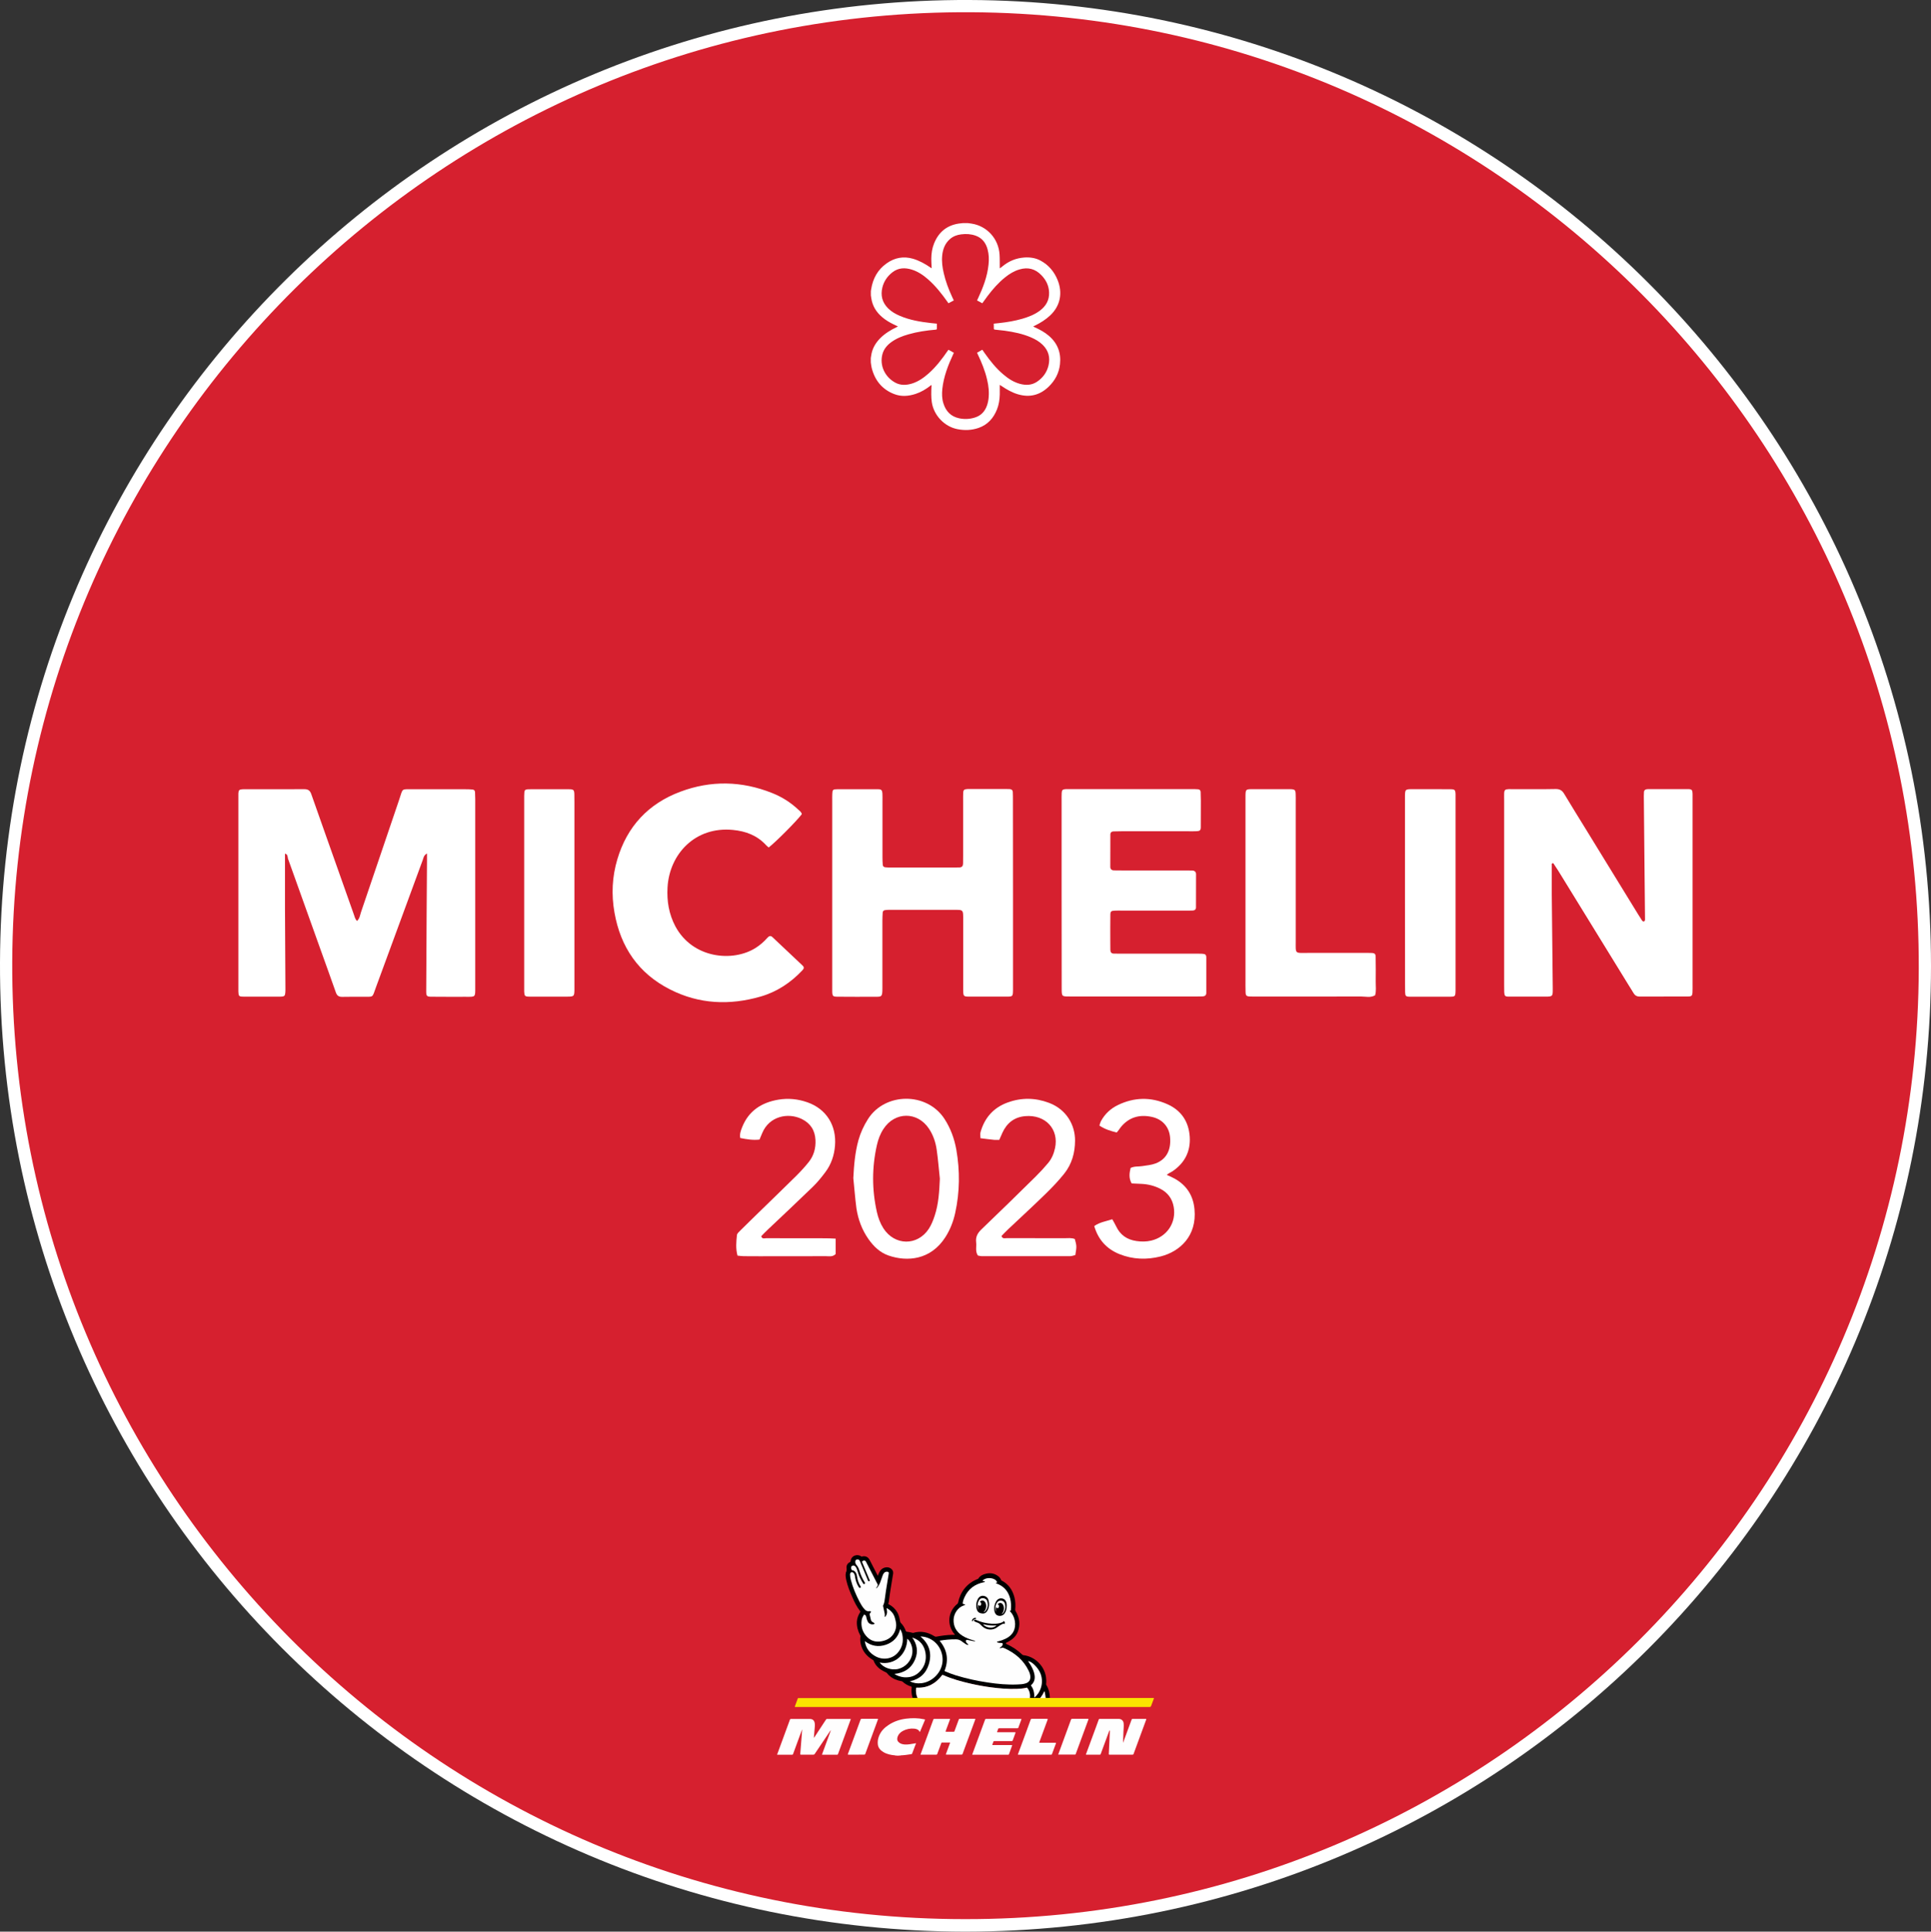 <svg xmlns="http://www.w3.org/2000/svg" xmlns:xlink="http://www.w3.org/1999/xlink" id="Layer_1" x="0px" y="0px" viewBox="0 0 2729.3 2729.9" style="enable-background:new 0 0 2729.3 2729.9;" xml:space="preserve"><rect x="0" y="0" width="2729.3" height="2729.9" fill="#333333" stroke="none"/> <style type="text/css"> .st0{fill:#FFFFFF;} .st1{fill:#D6202F;} .st2{fill:#D62130;} .st3{fill:#FEFEFE;} .st4{fill:#FBE400;} .st5{fill:#FEFEFD;} .st6{fill:#020202;} .st7{fill:#D3D3D3;} .st8{fill:#A6A6A6;} .st9{fill:#EEEEEE;} </style> <g> <g> <path class="st0" d="M1259.2,486.7c0.3-1.4,0.6-2.7,1-4.1c1.8-6.9,5.9-12.1,11.4-16.4c7.8-6.1,16.9-9.7,26.3-12.5 c1.3-0.4,2.6-0.7,4.4-1.3c-1-0.3-1.5-0.5-2-0.6c-7.7-2.2-15.3-4.8-22.1-9.1c-3.2-2-6.4-4.3-9.2-7c-8.2-7.9-11.1-17.6-8.5-28.7 c2-8.8,6.2-16.7,12.4-23.3c8.7-9.2,19.3-11.3,31.1-7.2c7.6,2.6,14.1,7.1,20.2,12.2c2.9,2.5,5.7,5.1,8.9,8 c-0.6-2.5-1.1-4.7-1.6-6.9c-1.8-8.6-2.7-17.3-1.2-26.1c2.5-13.8,11-22.6,24.7-25.6c7.1-1.6,14.3-1.8,21.4-0.3 c13.3,2.7,21.6,11.7,23.5,25.2c1.6,11-0.3,21.7-2.9,32.3c-0.1,0.4-0.2,0.8-0.3,1.2c0,0.1,0,0.2,0.1,0.5c0.5-0.4,0.9-0.8,1.3-1.2 c5.9-5.8,12.2-11.1,19.4-15.3c5.2-3,10.7-5.2,16.8-5.7c8.6-0.7,15.9,2.2,21.9,8.2c6.7,6.8,11.4,14.8,13.2,24.2 c2.3,12.2-0.8,22.8-10.8,30.9c-7.6,6.1-16.3,9.9-25.6,12.8c-1.7,0.5-3.3,1-5.3,1.6c3.5,1.1,6.6,2,9.7,3.1 c7.4,2.6,14.6,5.8,20.8,10.7c4.7,3.7,8.6,8.1,10.6,13.9c0.6,1.7,0.8,3.5,1,5.3c0.2,1.9-0.1,3.8,0.1,5.6c0.4,4.7-1,8.9-2.9,13 c-2.7,5.6-6,10.8-10.4,15.3c-9.4,9.5-20.5,12-33.1,7.6c-9.1-3.2-16.6-9-23.6-15.5c-0.9-0.9-1.8-1.7-3.1-2.9 c0.8,3.8,1.7,7.2,2.3,10.6c1.5,8.2,2.2,16.4,0.6,24.7c-2.7,13.7-11.8,22.2-25.7,24c-0.6,0.1-1.1,0.3-1.7,0.4c-3.7,0-7.5,0-11.2,0 c-1.4-0.2-2.7-0.5-4.1-0.7c-13.8-2.2-23.1-10.7-26.3-24.1c-1.5-6.4-1.5-12.9-0.6-19.3c0.7-5,1.7-10,2.6-15.1 c-0.5,0.4-0.9,0.9-1.4,1.3c-6.8,6.5-14.1,12.4-23,16c-10.7,4.3-21.1,4.1-30.5-3.1c-9.1-7-14.8-16.4-17.7-27.5 c-0.3-1.3-0.5-2.6-0.8-3.9C1259.2,490,1259.2,488.4,1259.2,486.7z M1332.1,457.2c-2.1,0.2-4.1,0.5-6.2,0.7 c-11.6,1.5-23,3.8-33.9,8c-6.5,2.5-12.6,5.6-17.6,10.6c-4.6,4.7-6.7,10.4-5.1,16.8c2.2,8.9,6.9,16.3,14.1,22 c4.1,3.2,8.9,4.5,14.2,3.7c6.1-0.9,11.3-3.7,16.2-7.1c8.9-6.2,16.2-14.1,22.9-22.6c2.5-3.1,4.7-6.4,7-9.6c1.4-1.9,3.3-2.6,5.4-2.1 c1.8,0.4,3.4,2.1,3.5,4c0,1.3-0.4,2.6-0.9,3.8c-3.9,8.4-7.2,17-9.6,25.9c-2.4,8.9-3.9,18-2.7,27.2c1.3,9.5,6.3,16,15.7,18.5 c6.3,1.7,12.7,1.9,19.1,0.7c8.6-1.6,14.1-6.8,15.6-15.4c0.8-4.3,0.9-8.9,0.6-13.3c-0.6-9.9-3.3-19.3-6.6-28.6 c-2-5.4-4.2-10.8-6.3-16.1c2.7-1.5,5.4-3,8.2-4.6c0.3,0.5,0.7,0.9,1,1.4c6.9,9.8,14.5,19,23.7,26.7c5.2,4.4,10.7,8.1,17.3,10.2 c7.9,2.5,14.9,0.9,20.9-4.8c5-4.8,8.7-10.6,10.9-17.2c2.7-8,1-15.2-5.5-20.6c-3.4-2.9-7.4-5.4-11.4-7.4 c-11.4-5.6-23.7-8.1-36.2-9.9c-3-0.4-6-0.8-8.9-1.1c0-3.3,0-6.4,0-9.4c0.2-0.1,0.3-0.2,0.4-0.2c1.7-0.2,3.4-0.3,5.1-0.5 c12.1-1.4,24-3.8,35.4-8.4c5.9-2.4,11.5-5.5,16.1-10.1c4.1-4.2,6.6-9.2,6-15.2c-0.9-9.7-5.3-17.9-12.3-24.5 c-4.3-4-9.5-5.2-15.3-4.1c-7,1.3-12.8,5-18.3,9.3c-10.9,8.4-19.7,18.8-27.7,29.9c-0.4,0.5-0.7,1-1.1,1.5c-2.8-1.6-5.5-3.2-7.8-4.5 c3.1-8.8,6.4-17.4,9.1-26.2c2.9-9.5,4.6-19.2,3.4-29.2c-1.1-9.8-6.4-16.1-15.5-18c-6.4-1.3-12.8-1.1-19.1,0.5 c-9,2.2-14.3,8-16,17.1c-1.1,5.5-0.9,11.1-0.1,16.6c2,13.7,6.5,26.6,12.6,39c0.9,1.9,0.6,4.2-0.9,5.7c-1.5,1.5-3.8,2-5.6,0.8 c-0.9-0.6-1.7-1.4-2.3-2.3c-7.9-10.9-16.5-21.1-27-29.6c-5.1-4.1-10.5-7.7-16.8-9.6c-7.9-2.5-14.8-0.8-20.4,5.5 c-4.5,5.1-7.6,10.9-9.4,17.4c-2.2,8.1-0.2,15,5.8,20.8c3.4,3.3,7.4,5.7,11.6,7.7c10,4.8,20.7,7.4,31.6,9.1 c4.3,0.7,8.7,1.1,13.1,1.7C1332.1,450.8,1332.1,453.9,1332.1,457.2z"></path> </g> <path class="st0" d="M1364.5,2729.9C608.5,2728.7-2.4,2117,0,1360.5C2.4,601.6,620.3-3,1370.4,0 c745.5,3,1358.8,607.1,1358.9,1365.1C2729.4,2118.6,2120,2728.9,1364.5,2729.9z"></path> <path class="st1" d="M1363.7,2712.2C617,2712.4,14,2102.8,17.3,1358.7C20.6,616.6,627.1,12.8,1373.2,17.3 c738.9,4.5,1340.9,607.4,1338.8,1351.6C2710,2109.5,2107.6,2713.4,1363.7,2712.2z"></path> <g> <path class="st3" d="M1271.4,2481c-1.6,0-3.2,0-4.8,0c-0.1-0.2,0-0.3,0.1-0.4c1.5-0.4,3.1-0.4,4.6,0 C1271.4,2480.7,1271.4,2480.9,1271.4,2481z"></path> <path class="st3" d="M1271.4,2481c0-0.1,0-0.1,0-0.2c0.5-0.4,1-0.4,1.4,0c0,0.1,0,0.1,0,0.2C1272.3,2481,1271.9,2481,1271.4,2481z "></path> <path class="st3" d="M1266.5,2480.8c0,0.1,0,0.1,0,0.2c-0.4,0-0.8,0-1.2,0c0-0.1,0-0.1,0-0.2 C1265.7,2480.4,1266.1,2480.4,1266.5,2480.8z"></path> <path d="M1290,2399.7c-1.7-4.9-2-9.9-1.4-15c0.1-0.7-0.1-1-0.8-1.2c-4.6-1.4-8.7-3.7-12.2-7c-0.4-0.4-0.8-0.4-1.2-0.5 c-6.5-1.1-12.5-3.4-17.4-7.9c-0.9-0.8-1.9-1.7-2.6-2.7c-0.8-1.2-1.9-1.9-3.3-2.5c-7.5-3.3-13.4-8.2-16.4-16.1 c-0.2-0.6-0.7-0.7-1.1-1c-8.8-5.1-14.7-12.5-17-22.5c-0.8-3.5-0.9-7.1-0.4-10.7c0.1-0.6-0.1-1.1-0.4-1.6 c-3.2-5.9-4.9-12.2-4.7-18.9c0.2-5,2-9.5,4.6-13.6c0.5-0.7,0.4-1.2-0.1-1.8c-4.5-5.7-7.7-12.2-10.6-18.8c-3.6-8.1-7-16.3-8.9-25 c-0.7-3.3-1.2-6.6-0.6-9.9c0-0.2,0-0.4,0.1-0.6c1.2-2.1,1.1-4.4,0.9-6.8c-0.2-3.7,1.6-6.4,4.9-8c0.5-0.3,0.8-0.5,0.9-1.1 c0.5-8.4,10-10.8,14.9-6.9c0.4,0.4,0.8,0.2,1.2,0.1c4.7-1.2,8.6,0.6,10.8,4.9c3.6,7.1,7.3,14.1,10.9,21.2c0.2,0.3,0.4,0.7,0.7,1.1 c0.7-1.9,1.3-3.6,2.2-5.2c2.1-3.9,5.2-6.3,9.8-6.7c4.5-0.4,8.7,2.4,9.5,6.3c0.4,2-0.2,4-0.5,6c-1.7,11.2-3.8,22.3-5.2,33.6 c-0.2,1.8-0.3,3.6-1,5.3c-0.3,0.8,0.3,0.9,0.7,1.1c5.2,2.7,9.2,6.5,12.1,11.6c2.2,3.9,3,8.2,3.8,12.5c0.2,0.9,0.4,1.5,1.1,2.2 c3.2,3.2,5.5,7.1,7,11.4c0.2,0.7,0.5,0.9,1.2,1c2.8,0.3,5.6,0.9,8.4,1.6c0.3,0.1,0.5,0.2,0.8,0.1c10.9-3.3,20.9-1,30.4,4.9 c0.8,0.5,1.5,0.6,2.4,0.4c7.4-1.4,14.8-2.4,22.4-2.6c1.2,0,2.4,0,3.6,0c0.2-0.6-0.2-0.7-0.4-0.9c-11.2-13.3-9.3-32.2,4.2-43 c0.5-0.4,0.7-0.8,0.8-1.4c1.6-7.5,4.5-14.4,9.4-20.4c4.9-6,11-10.3,18.2-13.1c0.4-0.1,0.8-0.2,1-0.6c2.6-4.1,6.6-6,11.1-7 c6.1-1.4,11.8-0.4,16.9,3.4c1.9,1.4,3.4,3.2,4.2,5.4c0.2,0.4,0.4,0.7,0.8,0.9c9.8,5,15.4,13.3,18.1,23.7 c1.5,5.7,1.6,11.5,1.1,17.3c-0.1,0.9,0.1,1.6,0.6,2.3c5.6,9.3,7,19.2,2.9,29.4c-2.6,6.4-7.5,10.6-13.4,13.8 c-0.8,0.4-1.6,0.9-2.5,1.2c-0.7,0.3-0.6,0.8-0.7,1.3c-0.1,0.5,0.4,0.5,0.7,0.7c8.4,3.7,15.9,8.8,22.5,15.1 c0.5,0.4,0.9,0.6,1.6,0.7c16,1.8,29.5,15,31.8,31c0.4,3.2,0.6,6.3,0.2,9.5c-0.1,0.7,0,1.2,0.4,1.8c3.3,5.5,4.9,11.6,4.9,18 c-0.2,0.4-0.6,0.4-0.9,0.4c-1.4,0.1-2.8,0.1-4.2,0c-0.7,0-1.1-0.3-1.3-1c-0.3-2.3-0.3-4.7-1.1-7c-0.1-0.4-0.2-0.8-0.4-1.2 c-0.6,1-1,2-1.6,3c-1,1.9-2.2,3.6-3.5,5.3c-0.3,0.4-0.6,0.8-1.1,0.9c-4.7,0.1-9.3,0.3-14-0.1c-0.7-0.4-0.5-1.1-0.5-1.7 c0.1-2.1-0.2-4.2-0.6-6.2c-0.5-2.1-1.4-4-2.7-5.8c-0.5-0.7-1-0.9-1.9-0.7c-3.8,0.8-7.6,1.1-11.5,1.4c-3.5,0.2-6.9,0.2-10.4,0.2 c-5.3,0-10.5-0.4-15.8-0.9c-8.6-0.8-17.1-1.9-25.6-3.5c-14.8-2.7-29.5-6-43.8-11c-3.3-1.1-6.5-2.4-9.7-3.8 c-1.5-0.7-1.6-0.6-2.6,0.7c-5.2,7-11.9,11.9-20.1,14.9c-3.8,1.4-7.8,2.1-11.8,2c-0.8,0-1.6,0-2.4,0c-1.5,0-1.7,0.2-1.8,1.7 c-0.2,3.8,0.2,7.5,1.6,11c0.2,0.5,0.5,1,0.3,1.6c-0.3,0.3-0.7,0.4-1.1,0.4c-1.5,0-3,0-4.6,0 C1290.7,2400.2,1290.3,2400.1,1290,2399.7z"></path> <path class="st4" d="M1290,2399.7c2.3,0.1,4.5,0.1,6.8,0c0.6-0.4,1.2-0.3,1.9-0.3c10.5,0,21,0,31.5,0c41.1,0,82.1,0,123.2,0 c0.8,0,1.6-0.2,2.4,0.3c4.8,0,9.7,0,14.5,0c1.6-0.5,3.3-0.2,4.9-0.3c0.9,0,1.8,0,2.7-0.4c0,0.4,0.2,0.7,0.7,0.7 c1.8-0.1,3.6,0,5.5-0.1c0.5,0,1,0.1,1.6,0.1c47.8,0,95.7,0,143.5,0c0.3,0,0.6,0,1,0c0.9-0.1,0.9,0.2,0.6,1 c-1.2,3.1-2.3,6.3-3.5,9.4c-0.9,2.3-0.9,2.3-3.3,2.3c-166.3,0-332.7,0-499,0c-1.9,0-1.9,0-1.2-1.7c1.2-3.4,2.5-6.7,3.7-10.1 c0.2-0.6,0.5-0.9,1.2-0.8c0.3,0,0.6,0,0.8,0c53,0,105.9,0,158.9,0C1288.9,2399.8,1289.5,2399.7,1290,2399.7z"></path> <path class="st3" d="M1133.7,2444.2c-1.3,3.5-2.6,7-3.9,10.5c-2.9,8-5.9,16-8.8,24c-0.3,0.9-0.8,1.2-1.7,1.2c-6.9,0-13.8,0-20.8,0 c-0.2-0.4,0.1-0.7,0.2-1.1c5.9-16.2,11.9-32.3,17.8-48.5c0.3-0.8,0.6-1,1.5-1c8.7,0,17.5,0.1,26.2,0c5.7-0.1,7.2,3.4,7.5,7.3 c0.2,3-0.3,6-0.5,9c-0.2,3.4-0.6,6.9-0.9,10.4c0.5-0.3,0.7-0.8,1-1.2c5.4-8.2,10.8-16.3,16.1-24.5c0.5-0.8,1-1.1,1.9-1 c10.7,0,21.3,0,32,0c1.4,0,1.4,0,0.9,1.2c-5.9,16.1-11.8,32.2-17.7,48.3c-0.3,0.8-0.7,1.1-1.6,1.1c-6.6,0-13.2,0-19.8,0 c-1.4,0-1.4,0-0.9-1.4c3.9-10.5,7.7-21,11.6-31.6c0.1-0.4,0.5-0.8,0.3-1.3c-0.5,0.1-0.6,0.5-0.8,0.8 c-7.3,10.8-14.6,21.6-21.8,32.4c-0.5,0.7-1,1-1.9,1c-5.8,0-11.6,0-17.4,0c-0.9,0-1.2-0.2-1.1-1.1c0.6-6.7,1.1-13.5,1.6-20.2 c0.4-4.7,0.7-9.5,1.1-14.2C1133.8,2444.2,1133.7,2444.2,1133.7,2444.2z"></path> <path class="st3" d="M1568.2,2445.1c-4.2,11.3-8.3,22.6-12.5,33.9c-0.2,0.6-0.5,0.8-1.1,0.8c-6.3,0-12.6,0-19,0 c-1.2,0-0.7-0.6-0.5-1.1c4.5-12.1,8.9-24.2,13.4-36.3c1.5-4,3-8.1,4.4-12.1c0.3-0.8,0.6-1.1,1.5-1.1c8.9,0,17.7,0,26.6,0 c4.1,0,6.9,2.5,7.2,6.6c0.4,3.9-0.2,7.7-0.3,11.6c-0.2,5.2-0.5,10.5-0.6,15.8c1-2.6,1.9-5.2,2.9-7.9c3.1-8.3,6.1-16.7,9.2-25 c0.3-0.8,0.7-1.1,1.6-1.1c6,0,12.1,0,18.1,0c1,0,1.3,0.1,0.9,1.2c-6,16.1-11.9,32.2-17.8,48.4c-0.3,0.7-0.6,1-1.4,1 c-10.8,0-21.7,0-32.5,0c-0.9,0-1.2-0.2-1.1-1.1c0.4-7.1,0.7-14.2,1-21.3c0.2-3.5,0.3-7.1,0.5-10.6 C1568.4,2446.1,1568.4,2445.5,1568.2,2445.1z"></path> <path class="st3" d="M1336.6,2447.4c3.9,0,7.6,0,11.4,0c0.8,0,0.9-0.4,1.1-0.9c2-5.4,4-10.8,6-16.3c0.3-0.7,0.6-1.1,1.4-1.1 c7,0,14.1,0,21.1,0c1,0,1.1,0.2,0.8,1.1c-5.9,16.1-11.9,32.2-17.8,48.3c-0.3,0.9-0.7,1.2-1.7,1.2c-6.9-0.1-13.9,0-20.8,0 c-1.4,0-1.4,0-0.9-1.3c1.8-4.9,3.6-9.8,5.4-14.7c0.1-0.3,0.4-0.6,0.2-1.1c-3.8,0-7.7,0-11.5,0c-0.7,0-0.7,0.6-0.9,1 c-1.9,5-3.8,10-5.6,15c-0.3,0.9-0.7,1.2-1.6,1.2c-7.3,0-14.7,0-22.2,0c1-2.7,1.9-5.3,2.9-7.9c5.1-13.8,10.2-27.7,15.2-41.5 c0.3-0.9,0.7-1.2,1.7-1.2c6.9,0,13.9,0,20.8,0c1.4,0,1.4,0,0.9,1.4c-2,5.3-3.9,10.6-5.9,15.9 C1336.8,2446.8,1336.7,2447,1336.6,2447.4z"></path> <path class="st3" d="M1374.1,2479.7c1.8-4.8,3.5-9.4,5.2-14.1c4.3-11.8,8.7-23.5,13-35.3c0.3-0.9,0.8-1.1,1.7-1.1 c16.2,0,32.4,0,48.6,0c1.1,0,1.3,0.2,0.9,1.2c-1.4,3.7-2.8,7.4-4.1,11.1c-0.3,0.8-0.7,1-1.5,1c-8.5,0-17.1,0-25.6,0 c-0.9,0-1.4,0.2-1.6,1.1c-0.3,1.2-0.8,2.4-1.3,3.5c-0.3,0.7-0.2,1,0.6,1c1.4-0.1,2.7,0,4.1,0c6.8,0,13.5,0,20.3,0 c0.9,0,1.2,0.1,0.8,1.1c-1.3,3.4-2.6,6.9-3.8,10.4c-0.3,0.8-0.7,1-1.5,1c-8.1,0-16.2,0-24.3,0c-0.9,0-1.4,0.3-1.6,1.1 c-0.3,1.1-0.8,2.1-1.2,3.2c-0.5,1.3-0.5,1.3,0.9,1.3c8.5,0,17,0,25.5,0c0.2,0,0.5,0,0.7,0c0.7-0.1,0.9,0.1,0.6,0.8 c-1.5,4-3,8.1-4.4,12.1c-0.2,0.5-0.4,0.8-1,0.8c-16.9,0-33.7,0-50.6,0C1374.3,2479.7,1374.2,2479.7,1374.1,2479.7z"></path> <path class="st3" d="M1266.5,2480.8c-0.4,0-0.8,0-1.2,0c-5.8-0.5-11.5-1.6-16.6-4.6c-4.3-2.6-7.5-6-8-11.2 c-0.4-3.9,0.2-7.6,1.6-11.2c2.6-7,7.5-12,13.6-16c7.6-5,15.9-7.8,24.9-8.9c8.4-1,16.7-1,25,0.8c2.2,0.5,1.9,0.1,1.1,2.1 c-2,4.9-4.1,9.9-6.2,14.8c-0.2,0.4-0.2,0.9-0.6,1.2c-1.6-3.3-4.5-4.5-7.9-4.8c-5.5-0.5-10.8,0.5-15.8,3.1c-3.9,2-6.8,5.1-8,9.4 c-0.8,3,0.2,5.7,2.8,7.5c2.3,1.6,4.9,2.2,7.6,2.4c4.4,0.3,8.7-0.6,12.9-1.3c1-0.2,2-0.3,3.1-0.5c-1.5,4-3,7.8-4.4,11.5 c-0.3,0.9-0.8,1.8-1,2.7c-0.2,0.9-0.7,1.2-1.6,1.3c-5,0.8-9.9,1.5-15,1.7c-0.5,0-1,0-1.4,0 C1269.8,2480.8,1268.1,2480.8,1266.5,2480.8z"></path> <path class="st3" d="M1438.6,2479.7c1.8-4.8,3.5-9.5,5.2-14.1c4.3-11.7,8.7-23.4,12.9-35.2c0.4-1,0.8-1.3,1.8-1.3 c7.1,0,14.2,0,21.3,0c1.1,0,1.2,0.3,0.9,1.3c-3.9,10.4-7.7,20.8-11.5,31.2c-0.5,1.3-0.5,1.3,0.9,1.3c7.1,0,14.3,0,21.4,0 c1,0,1.3,0.1,0.9,1.2c-1.9,4.9-3.7,9.9-5.5,14.8c-0.2,0.6-0.4,0.9-1.1,0.9c-15.5,0-31,0-46.5,0 C1439,2479.8,1438.8,2479.7,1438.6,2479.7z"></path> <path class="st3" d="M1495.7,2479.7c0.5-1.3,0.9-2.5,1.3-3.7c5.6-15.3,11.2-30.5,16.8-45.8c0.3-0.8,0.7-1.1,1.5-1.1 c7.4,0,14.7,0,22.1,0c1.1,0,1.3,0.2,0.9,1.2c-6,16.1-11.9,32.2-17.8,48.4c-0.2,0.6-0.4,1-1.2,1c-7.7,0-15.4,0-23.1,0 C1496.1,2479.8,1496,2479.7,1495.7,2479.7z"></path> <path class="st3" d="M1210.4,2479.8c-3.7,0-7.3,0-11,0c-1,0-1.3-0.1-0.9-1.2c3.6-9.7,7.2-19.4,10.8-29.2c2.3-6.4,4.7-12.7,7-19.1 c0.3-0.8,0.7-1.2,1.6-1.2c7.4,0,14.7,0,22.1,0c1,0,1.2,0.2,0.8,1.2c-6,16.1-11.9,32.2-17.8,48.4c-0.3,0.9-0.7,1-1.6,1 C1217.8,2479.7,1214.1,2479.8,1210.4,2479.8z"></path> <path class="st3" d="M1328.2,2318.7c7.6-1.3,15.2-2,22.8-1.9c2.9,0,5.5,0.7,7.9,2.5c1.9,1.5,4,2.8,6,4.2c0.8,0.5,1.7,0.9,2.6,1.2 c0.4,0.1,0.9,0,1.1-0.3c0.2-0.4-0.2-0.6-0.5-0.8c-1.1-0.9-2.1-1.9-2.7-3.2c-0.4-0.7-0.5-1.4,0-2.2c0.6-0.8,1.3-0.8,2.2-0.6 c2.8,0.7,5.6,1.3,8.5,1.8c0.7,0.1,1.5,0.3,2.3-0.1c-0.4-0.6-1-0.6-1.5-0.7c-6-1.7-11.9-3.8-17.1-7.2c-8-5.3-12.3-12.6-12-22.4 c0.3-8.3,5.8-17.4,14.7-20.2c0.6-0.2,1.6-0.3,1.6-0.8c-0.1-0.8-1.1-0.7-1.8-0.9c-1.6-0.4-1.7-0.5-1.5-2.1c0.3-2.6,1.3-5.1,2.3-7.4 c5.4-12,14.8-19,27.6-21.5c0.1,0,0.2,0,0.2,0c0.4-0.1,1.1-0.1,1.1-0.6c0-0.5-0.6-0.6-1.1-0.8c-0.3-0.1-0.6-0.1-0.9-0.2 c-0.4-0.1-0.9,0.1-1.1-0.4c-0.2-0.6,0.4-0.8,0.7-1.1c4.5-3.8,13.3-3.6,17.8,0.2c0.7,0.6,1.3,1.4,1.7,2.3c0.3,0.7,0.3,1.3-0.7,1.3 c-0.3,0-0.7,0-0.8,0.4c0,0.4,0.4,0.5,0.6,0.6c1.4,0.6,2.8,1,4.1,1.7c8.3,4.1,13.2,10.9,15.5,19.7c1.4,5.3,1.5,10.7,1,16.2 c0,0.3,0.1,0.7-0.5,0.8c-1.1,0.3-1.2,0.5-0.4,1.3c3.6,3.8,5.6,8.3,6.5,13.3c1.9,11.4-2.8,20.3-13.2,25.2c-3.5,1.7-7.2,3-11,3.9 c-0.4,0.1-1,0-1,0.6c0,0.5,0.5,0.6,1,0.8c1.3,0.5,2.8,0.5,4.2,0.6c1,0.1,2.2-0.2,2.7,0.8c0.6,1.2-0.1,2.2-0.7,3.2 c-0.7,1.1-1.7,1.8-2.8,2.4c-0.3,0.2-0.7,0.3-0.5,0.7c0.1,0.4,0.6,0.2,0.8,0.2c0.4,0,0.9,0,1.3-0.2c1.6-0.6,3.1-0.3,4.6,0.4 c15,6.8,26.9,16.8,34.2,31.9c1.2,2.5,2.1,5.1,2.3,7.9c0.3,5.1-1.9,8.4-6.8,9.9c-3.7,1.2-7.6,1.3-11.5,1.5c-14,0.6-28-0.7-41.8-2.8 c-15.4-2.3-30.6-5.6-45.5-10.2c-5.1-1.6-10-3.5-14.9-5.6c-0.6-0.2-0.9-0.4-0.6-1.2c5.9-15.2,3.5-29.1-6.8-41.6 C1328.4,2319,1328.3,2318.9,1328.2,2318.7z"></path> <path class="st3" d="M1238.8,2244.9c2.3-2.6,4.1-5.4,5.3-8.6c1.3-3.3,2.2-6.6,3.5-9.9c0.5-1.3,1.1-2.5,2-3.5 c1.3-1.5,3.5-2.1,5.3-1.5c1,0.4,1.5,0.9,1.3,2.2c-1.7,11.4-3.9,22.7-5.3,34.1c-0.5,3.9-0.9,7.8-2.7,11.4c-0.2,0.3,0,0.6,0,0.9 c0.7,3.3,1.5,6.7,2.2,10c0.3,1.4,0.3,2.7,0.1,4.1c-0.1,0.3-0.1,0.7,0.2,0.9c0.4,0.2,0.7-0.2,0.9-0.5c1.8-2.5,2.6-5.3,2-8.4 c-0.2-1.1-0.4-2.2-0.6-3.5c3.8,1.8,6.6,4.3,9,7.6c2.4,3.4,3.2,7.4,4.1,11.4c1,4.3,0.8,8.6-0.8,12.8c-2.8,7.4-8.3,12.1-15.7,14.3 c-9,2.7-17.5,1.6-24.2-5.4c-6.3-6.5-8.8-14.6-7.5-23.6c0.4-2.7,1.6-5.1,3-7.4c0.3-0.5,0.5-0.5,1-0.3c1.6,0.5,2.2,1.6,2.5,3.2 c0.4,2.5,1.2,4.8,2.4,7c1.6,2.8,5.5,4.2,8.5,3.1c0.4-0.1,0.8-0.3,0.8-0.8c0-0.5-0.3-0.7-0.7-0.9c-0.6-0.3-1.2-0.7-1.8-1 c-1.5-0.9-2.5-2.2-2.8-4c-0.5-2.3-1-4.6-1.6-6.9c-0.2-0.7-0.1-1.1,0.4-1.6c0.5-0.4,0.9-0.9,1.2-1.5c0.4-0.9,0.1-1.5-0.9-1.6 c-0.3,0-0.7,0-1,0c-3,0.6-5.2-0.7-7-2.8c-2.9-3.1-5-6.8-7-10.5c-5.1-9.9-9.5-20.1-12.3-30.9c-0.6-2.4-1.1-4.8-1.1-7.3 c0-2,0.6-3.1,1.8-3.5c1.4-0.4,2.9,0.3,3.9,2c1.2,2,1.3,4.3,1.7,6.5c0.9,4.4,2.4,8.5,4.8,12.3c0.1,0.2,0.3,0.5,0.5,0.7 c0.5,0.6,1.1,0.9,1.8,0.4c0.7-0.5,0.8-1.2,0.4-1.9c-1-1.5-1.8-3.1-2.5-4.8c-1.6-3.5-2.2-7.2-2.9-10.9c-0.4-2.2-1.4-4.2-3.1-5.7 c-0.8-0.7-1.7-1.2-2.8-1.3c-1,0-1.4-0.6-1.6-1.4c-0.1-0.4-0.3-0.8-0.4-1.1c-0.4-1.9,0-3.2,1.4-3.9c1.5-0.8,3.3-0.4,4.5,1 c1.3,1.4,2,3.2,2.6,5c1.3,4.1,2.5,8.2,4.5,12c1.2,2.3,2.4,4.6,3.8,6.8c0.5,0.8,1.1,1.4,2.1,0.8c0.9-0.6,0.7-1.4,0.2-2.2 c-3.2-5.2-5.8-10.7-7.5-16.6c-0.9-3.1-2.2-5.9-4.4-8.3c-1.2-1.4-1.7-3.4-1.3-5.3c0.2-1.2,1-1.8,2.2-2.1c1.3-0.3,2.5,0,3.4,1 c0.5,0.6,0.8,1.3,1.1,2c3.5,8.5,7.1,16.9,10.6,25.4c0.2,0.6,0.5,1.2,0.8,1.8c0.3,0.5,0.8,0.8,1.4,0.5c0.6-0.3,0.9-0.8,0.7-1.5 c-0.1-0.3-0.2-0.7-0.4-1c-3.2-7.7-6.5-15.5-9.7-23.2c-0.3-0.8-1.2-1.7,0-2.7c1.1-0.9,2.8-1.1,3.9-0.4c0.5,0.3,0.9,0.8,1.1,1.4 c4.9,9.5,9.8,19.1,14.7,28.6c0.6,1.1,1.2,2.3,1.8,3.4c0.3,0.5,0.3,0.8,0,1.3c-0.6,1-1.1,2-1.6,3 C1238.6,2244,1238.3,2244.5,1238.8,2244.9z"></path> <path class="st3" d="M1455.7,2399.7c-0.5,0-1,0.1-1.4,0.1c-52,0-104,0-156,0c-0.5,0-1,0-1.4-0.1c-2.1-4.4-2.6-9-2.1-13.8 c0.1-0.7,0.2-0.9,1-0.9c15.1,0.8,26.7-5.6,35.6-17.4c0.5-0.7,0.9-0.7,1.6-0.4c12.4,5.5,25.4,9.1,38.5,12.1 c9.6,2.2,19.4,4,29.2,5.3c12.1,1.6,24.2,2.6,36.5,2.2c4.7-0.2,9.3-0.4,13.9-1.7c0.7-0.2,0.9,0.2,1.1,0.6c2.4,2.9,3.4,6.4,3.7,10.1 C1455.8,2397.1,1455.7,2398.4,1455.7,2399.7z"></path> <path class="st3" d="M1286,2376.1c13.6-2.8,22.8-10.9,26.8-24c4.7-15.5,0.7-28.9-11.9-39.3c8.9-0.3,22.2,5.1,28.4,18.8 c6.2,13.9,2.7,29.2-9.1,39.3C1309.1,2380.3,1295.1,2380.9,1286,2376.1z"></path> <path class="st3" d="M1272.3,2302.4c1.6,2.5,2.6,5.1,3.1,7.8c1.9,9.8-0.2,18.7-7,26.1c-7.9,8.5-20.6,10.2-31.1,4.4 c-8.1-4.5-13.3-11.2-14.8-20.5c0-0.3-0.1-0.5-0.1-0.9c9,7,18.9,8.7,29.6,5.2C1262.6,2320.9,1269.5,2313.6,1272.3,2302.4z"></path> <path class="st3" d="M1264.1,2365.7c14-1.4,24.2-8,29.5-21c4.3-10.7,2.6-20.9-4.1-30.3c0.3-0.2,0.6,0.1,0.9,0.2 c10.1,3.5,15.9,10.8,17.7,21.2c1.7,10.2-1,19.3-8.3,26.8c-6.1,6.2-13.7,8.5-22.3,7.8C1272.6,2369.8,1268.1,2368.3,1264.1,2365.7z"></path> <path class="st3" d="M1243.4,2349.6c20.6,4.2,38.7-11.2,38.9-33.7c4.5,3.5,8.3,12,7.2,20.6c-1.4,10.7-9.6,19.7-20.1,22.2 C1260,2360.9,1248.4,2356.9,1243.4,2349.6z"></path> <path class="st3" d="M1462,2399.2c0-3.3-0.3-6.4-1.1-9.5c-0.7-2.6-1.8-5-3.4-7.1c-0.3-0.4-0.5-0.7,0-1.2c4.9-4.3,5.8-9.8,4.4-15.9 c-1.4-6.2-4.5-11.6-8-16.7c-0.2-0.4-0.5-0.7-0.8-1.1c4.8-0.4,14.8,9.7,17.7,17.8C1475.6,2378.5,1470.8,2391.9,1462,2399.2z"></path> <path class="st5" d="M1477.8,2399.1c0,0.5-0.2,0.7-0.7,0.7c-2.3,0-4.6,0-6.9-0.1c2.4-2.9,4.3-6.1,5.9-9.8c0.5,1.1,0.7,2.1,0.9,3.1 c0.2,1,0.4,2,0.5,3C1477.7,2397,1477.8,2398.1,1477.8,2399.1z"></path> <path d="M1379.8,2269.3c0-3.3,0.7-6.4,2.2-9.3c1.7-3.3,4.5-5,7.7-4.7c3.7,0.4,6.4,2.4,7.4,6c1.4,4.9,1.2,9.8-1.2,14.4 c-0.3,0.6-0.7,1.1-1,1.6c-2.1,3.1-5.1,3.4-8.3,2.7c-3.6-0.7-5.6-3-6.5-7.3C1379.9,2271.7,1379.8,2270.5,1379.8,2269.3z"></path> <path d="M1422.9,2269.5c0,4.2-0.9,7.9-3.3,11.1c-2.7,3.7-9,4.1-11.9,0.9c-1.5-1.7-2.1-3.9-2.4-6.1c-0.5-4.3,0.5-8.2,2.5-12 c2.1-3.9,6-5.4,10-4c3,1.1,4.3,3.5,4.9,6.5C1422.9,2267.1,1422.9,2268.4,1422.9,2269.5z"></path> <path d="M1418.7,2294.4c-3.4,1.3-6.3,3.1-9,5.2c-6.2,4.9-15,4.4-21.1-0.9c-0.7-0.6-1.4-1.3-2.1-2c-1.5-1.7-3.2-3.1-5.5-3.7 c-1.2-0.3-2.3-0.9-3.4-1.5c-0.8-0.4-1.1-1.1-0.7-1.9c0.4-0.8,1.2-0.9,2-0.5c7.5,3.5,15.4,5.3,23.6,5.7c4.9,0.2,9.7-0.2,14.3-2.1 c0.5-0.2,1.2-0.2,1-1.2c-0.1-0.4,0.3-0.5,0.7-0.4c0.8,0.2,1.4,0.6,1.6,1.4c0.3,0.9,0.2,2-0.5,2.6 C1418.8,2295.7,1418.9,2294.7,1418.7,2294.4z"></path> <path class="st6" d="M1378.5,2286.4c0.5,0,1,0,1.1,0.7c0.1,0.6-0.4,0.8-0.8,0.9c-1.7,0.4-3.3,0.9-3.7,2.9 c-0.1,0.4-0.5,0.4-0.8,0.3c-0.4-0.1-0.5-0.5-0.5-0.9c0.2-1.4,1-2.4,2.2-3.2C1376.7,2286.6,1377.6,2286.4,1378.5,2286.4z"></path> <path class="st3" d="M1382.3,2273.9c-1.3-4.2-0.8-8.2,1.3-12c1.3-2.3,3.2-3.5,5.9-3.3c2.9,0.3,5.1,1.7,5.9,4.5 c1.5,4.9,0.7,9.4-2.4,13.5c-0.5,0.7-1.2,1.3-2.1,1.6c-0.3,0.1-0.3,0-0.3-0.3c3.5-3.3,4.3-9.4,1.9-13.4c-1.9-3.1-5.2-3.4-7.6-0.7 c1.7,1,2.2,2,1.9,3.6c-0.2,0.9-0.6,1.7-1.6,1.9c-1,0.2-1.6-0.3-2.1-1.1c-0.1-0.1-0.2-0.2-0.3-0.4c-0.6,2-0.5,3.9-0.3,5.8 C1382.7,2273.8,1382.6,2273.9,1382.3,2273.9z"></path> <path class="st7" d="M1382.3,2273.9c0.1-0.1,0.1-0.2,0.2-0.3c0.2,0.4,0.3,0.9,0.5,1.5C1382.5,2274.8,1382.5,2274.3,1382.3,2273.9z "></path> <path class="st8" d="M1390.7,2278c0.1,0.1,0.2,0.2,0.3,0.3c-0.2,0.2-0.5,0.4-0.8,0.1C1390.2,2278.3,1390.5,2278.1,1390.7,2278z"></path> <path class="st3" d="M1410.1,2267.3c1.6,0.8,2.2,1.8,1.9,3.4c-0.2,0.9-0.6,1.7-1.6,2c-1.2,0.3-1.7-0.6-2.4-1.5 c-0.7,2.1-0.5,4.2-0.4,6.2c-0.5-0.5-0.5-1.2-0.6-1.8c-0.6-3.2,0-6.2,1.3-9.2c1.5-3.2,3.9-4.6,7-4.3c3,0.4,4.8,2.2,5.4,5.7 c0.7,4.4-0.1,8.6-3,12.1c-0.7,0.9-1,1-1.8,1.1c3.2-3.5,4-9,1.8-13C1416,2264.8,1412.5,2264.4,1410.1,2267.3z"></path> <path class="st9" d="M1408,2277.8c0.1,0.3,0.2,0.5,0.4,1.1C1407.9,2278.5,1407.8,2278.2,1408,2277.8z"></path> <path class="st3" d="M1389.4,2295.5c6.4,1.6,12.6,2.2,19,1.7C1404.3,2301.7,1394.2,2301.3,1389.4,2295.5z"></path> </g> <g> <path class="st0" d="M1360.9,315.3c2.4,0,4.8,0,7.1,0c1.7,0.2,3.4,0.4,5.1,0.7c21.6,3.2,38.3,21.1,39.7,43.8 c0.4,5.9,0.2,11.9,0.3,17.8c0,0.5,0,1,0.1,1.7c1.3-1,2.5-1.9,3.6-2.8c9-7.5,19.4-11.8,31.2-12.6c8-0.5,15.8,0.6,22.9,4.5 c11.4,6.2,19.2,15.6,24,27.5c7.1,17.6,4.2,36-10.6,49.9c-6.4,6-13.8,10.6-21.6,14.4c-0.7,0.3-1.4,0.7-2.4,1.2 c1,0.5,1.7,0.8,2.4,1.2c7,3.2,13.8,6.8,19.7,11.9c12.4,10.6,17.6,24.1,15.8,40.3c-1.4,12.5-7,23-16,31.7 c-12.3,11.9-26.7,15.6-43.2,10.8c-8.6-2.5-16.2-6.9-23.6-11.9c-0.7-0.5-1.4-0.9-2.3-1.5c0,0.8,0,1.3,0,1.8c0,3.9,0.1,7.8,0,11.7 c-0.2,7.2-1.2,14.3-3.9,21.1c-4.9,12.4-13.1,21.7-25.9,26.2c-9.8,3.4-19.8,3.8-30,1.8c-18.5-3.6-33.6-19.6-36.3-38.3 c-1-7.1-0.8-14.2-0.5-21.3c0-0.9,0.1-1.7,0.2-2.7c-0.3,0.1-0.4,0.1-0.5,0.1c-0.5,0.3-0.9,0.7-1.4,1c-6.3,4.9-13.1,8.9-20.7,11.4 c-10.1,3.3-20.3,4.1-30.3,0.2c-17.1-6.6-27.4-19.5-31.8-37.2c-0.6-2.5-0.8-5.1-1.2-7.7c0-2,0-4,0-6c0.2-1,0.3-2,0.5-3.1 c1.3-9.8,5.9-17.9,12.8-24.9c6.7-6.7,14.7-11.6,23.3-15.7c0.5-0.3,1-0.5,1.8-0.9c-0.8-0.4-1.3-0.6-1.8-0.9 c-5.9-2.7-11.7-5.6-17-9.5c-9-6.6-15.6-14.9-18.2-25.9c-0.6-2.5-0.9-5.1-1.3-7.7c0-2,0-4,0-6c0.1-0.8,0.2-1.7,0.4-2.5 c2.4-15.2,9.2-27.8,22-36.8c11.4-8,23.7-10.3,37.2-6.4c9,2.7,17.1,7.2,24.8,12.5c0.4,0.3,0.9,0.6,1.5,1c0-0.5,0.1-0.7,0-0.9 c-0.2-4.2-0.5-8.4-0.5-12.7c0.1-7.3,1.1-14.4,3.8-21.2c6.3-16,17.7-25.7,34.8-28.4C1356.9,315.8,1358.9,315.6,1360.9,315.3z M1348.2,498.6c-0.4,0.7-0.6,1.3-0.9,1.9c-7.3,15.7-13.5,31.7-15.4,49.1c-0.7,7-0.6,14,1.6,20.7c3.5,11,10.5,18.3,22,20.8 c7.3,1.6,14.6,1.3,21.7-0.8c7.6-2.2,13.1-6.8,16.5-14c1.8-3.8,2.8-7.9,3.4-12c1.2-9.4,0.3-18.6-1.9-27.7 c-2.9-12.7-7.8-24.6-13.4-36.3c-0.3-0.6-0.5-1.2-0.8-1.8c2.6-1.5,5-2.9,7.3-4.2c0.2,0.1,0.3,0.2,0.3,0.2c1,1.4,1.9,2.8,2.9,4.2 c7.8,11.1,16.3,21.8,26.8,30.6c6.9,5.9,14.5,10.8,23.4,13.2c8.4,2.2,16.5,2,24-3c8.4-5.6,14-13.3,16.3-23.1 c2.6-11.2,0-21.1-8.4-29.2c-4.6-4.5-10-7.6-15.9-10.2c-12.2-5.3-25-7.9-38.1-9.7c-4.6-0.6-9.2-1-13.7-1.5 c-0.5-0.1-1.2-0.6-1.2-0.9c-0.1-2.5-0.1-4.9-0.1-7.5c2.6-0.3,5.1-0.5,7.6-0.8c11.1-1.2,22-3,32.7-6.1c8.9-2.6,17.4-5.9,24.8-11.4 c8.7-6.5,13.6-15,13.1-26.1c-0.4-9.4-4.3-17.3-10.8-24c-8.7-9.1-19-11.8-31.1-8.2c-7.6,2.2-14.2,6.3-20.3,11.2 c-9.5,7.6-17.4,16.7-24.7,26.3c-2.6,3.4-5,6.8-7.5,10.3c-1.2-0.7-2.4-1.3-3.6-2c-1.2-0.7-2.5-1.3-3.8-2c0.5-1.1,1-2,1.4-3 c7.1-15.2,13.1-30.8,14.8-47.6c0.8-7.2,0.6-14.4-1.3-21.5c-2.4-9.2-7.7-16.1-16.8-19.4c-6.7-2.4-13.6-2.8-20.5-1.9 c-5.8,0.7-11.1,2.6-15.6,6.4c-7.3,6.2-10.4,14.5-11.3,23.7c-0.8,8.4,0.3,16.6,2.2,24.7c2.6,11.5,6.7,22.3,11.6,33 c0.8,1.8,1.7,3.7,2.6,5.6c-2.6,1.4-5,2.7-7.5,4c-0.6-0.8-1-1.5-1.5-2.1c-8-11.3-16.6-22.2-27-31.4c-6.9-6.1-14.3-11.2-23.1-14 c-9.8-3.1-19.2-2.8-27.6,3.7c-7.1,5.5-12,12.6-14.2,21.3c-2.8,11.3-0.3,21.3,8,29.6c4.7,4.7,10.4,8,16.5,10.6 c14.2,6.1,29.3,8.6,44.5,10.3c2.6,0.3,5.3,0.5,8,0.8c0,2.3-0.1,4.5,0,6.7c0.1,1.4-0.5,1.7-1.8,1.8c-13,1.1-25.8,3-38.4,6.6 c-8.8,2.5-17.2,5.8-24.6,11.3c-5.8,4.3-10.3,9.7-12.2,16.9c-4.1,15.6,3.3,31.9,18.1,40c7.7,4.2,15.8,3.8,23.9,1.3 c8.9-2.8,16.4-8.1,23.3-14.2c10.6-9.4,19.1-20.6,27.1-32.2c0.3-0.4,0.6-0.9,1-1.3C1343.3,495.7,1345.7,497.1,1348.2,498.6z"></path> </g> <g> <path class="st0" d="M402.8,1206.4c0,26-0.1,51.3,0,76.7c0.1,37.4,0.4,74.8,0.6,112.2c0,2.3,0.1,4.6-0.1,6.9 c-0.3,5.2-1.2,6.2-6.8,6.3c-17.5,0.1-35.1,0.1-52.6,0c-6.2,0-6.8-0.8-7-7.4c-0.1-2.8,0-5.5,0-8.3c0-87.3,0-174.5,0-261.8 c0-17.2-1.7-15.6,15.5-15.6c25.9-0.1,51.7,0.1,77.6-0.1c5.4,0,8.2,1.8,10,7.1c13.4,38.3,27.1,76.5,40.6,114.8 c6.5,18.3,12.9,36.5,19.4,54.8c1.2,3.3,1.8,6.9,4.6,9.5c3.9-3.4,4.2-8.3,5.7-12.6c18-52.8,35.8-105.7,53.8-158.5 c5.9-17.2,2.1-14.9,20.8-15c24.5-0.1,48.9,0,73.4,0c3.2,0,6.5,0.1,9.7,0.4c2.1,0.2,3.3,1.6,3.4,3.7c0.2,3.2,0.3,6.5,0.3,9.7 c0,88.7,0,177.3,0,266c0,14.3,0.6,13.6-13.6,13.5c-16.2,0-32.3,0.1-48.5-0.1c-6.2,0-7.2-1-7.2-7.3c0.1-37.9,0.4-75.7,0.6-113.6 c0.1-23.5,0.3-47.1,0.5-70.6c0-3.2,0-6.4,0-10.9c-4.7,2.5-4.9,6.2-6,9.2c-22,59.7-43.9,119.5-65.9,179.2 c-6.1,16.5-2.7,13.8-20.2,14.1c-9.2,0.1-18.5-0.2-27.7,0.1c-4.9,0.1-7.5-1.8-9.1-6.5c-7-20-14.3-40-21.4-59.9 c-15.4-43-30.7-86-46.2-129C406.4,1210.8,406.9,1207.4,402.8,1206.4z"></path> <path class="st0" d="M2193.3,1220.6c0,14.3-0.1,28.5,0,42.8c0.4,44.3,0.9,88.6,1.4,132.9c0,0.5,0,0.9,0,1.4 c0.1,10.4-0.2,10.8-10.8,10.8c-17.1,0.1-34.2,0.1-51.2,0c-5.5,0-6.3-1-6.6-6.5c-0.1-3.2-0.1-6.5-0.1-9.7c0-86.8,0-173.6,0-260.4 c0-19-2-16.5,17.3-16.6c18.5-0.1,36.9,0.2,55.4-0.2c5.9-0.1,9.3,2,12.2,6.9c10.4,17.4,21.2,34.6,31.8,51.9 c24.1,39.3,48.3,78.6,72.4,117.9c1.9,3.1,3.9,6.3,5.9,9.3c0.4,0.6,1.5,1.3,2.2,1.2c1.6-0.2,1.9-1.6,1.9-3 c-0.2-19.8-0.4-39.7-0.6-59.5c-0.4-38.3-0.7-76.6-1.1-114.9c0-1.8,0.1-3.7,0.2-5.5c0.2-2.8,2-3.9,4.6-4.1c0.9-0.1,1.8-0.1,2.8-0.1 c18,0,36-0.1,54,0c6.4,0,7.1,0.9,7.3,7.1c0.1,3.2,0,6.5,0,9.7c0,86.3,0,172.6,0,259c0,3.7,0.1,7.4-0.1,11.1 c-0.2,5.2-1.1,6.2-6.8,6.2c-22.6,0.1-45.2,0-67.9,0.1c-4.3,0-6.9-1.8-8.9-5.3c-1.8-3.2-3.9-6.3-5.8-9.4 c-33.4-54.2-66.7-108.5-100.1-162.7c-2.4-3.8-4.9-7.5-7.4-11.3C2194.8,1220.1,2194,1220.3,2193.3,1220.6z"></path> <path class="st0" d="M1431.8,1262.2c0,42.5,0,84.9,0,127.4c0,3.2,0.1,6.5,0,9.7c-0.2,9-0.3,9.2-9.5,9.2c-17.1,0.1-34.2,0.1-51.2,0 c-9.6,0-9.6-0.2-9.7-10.3c-0.1-6.5,0-12.9,0-19.4c0-25.9,0-51.7,0-77.6c0-2.8,0.1-5.5-0.1-8.3c-0.2-5.4-1.4-6.7-6.3-7 c-1.4-0.1-2.8-0.1-4.2-0.1c-31.4,0-62.8,0-94.2,0c-1.8,0-3.7,0.2-5.5,0.4c-2.1,0.2-3.4,1.5-3.5,3.6c-0.2,3.7-0.4,7.4-0.4,11.1 c0,31.9-0.1,63.7,0,95.6c0,13.1-1,12.2-12.3,12.2c-17.1,0-34.2,0.1-51.2-0.1c-6.4,0-7.2-0.9-7.4-7.1c-0.1-3.2,0-6.5,0-9.7 c0-86.8,0-173.6,0-260.4c0-3.2-0.1-6.5,0.1-9.7c0.2-5.5,0.9-6.3,6.7-6.3c19.4-0.1,38.8-0.1,58.2,0c4.4,0,5.6,1.4,5.9,5.8 c0.2,3.7,0.1,7.4,0.1,11.1c0,26.3,0,52.6,0,78.9c0,3.7,0.1,7.4,0.4,11c0.1,2,1.5,3.3,3.5,3.5c2.3,0.3,4.6,0.3,6.9,0.3 c30.9,0,61.9,0,92.8,0c1.8,0,3.7,0,5.5-0.1c3.4-0.2,4.8-2.3,4.8-5.5c0-3.7,0.1-7.4,0.1-11.1c0-25.9,0-51.7,0-77.6 c0-3.7-0.1-7.4,0.1-11.1c0.2-4.3,1.3-5.2,6.1-5.5c0.9-0.1,1.8,0,2.8,0c17.5,0,35.1,0,52.6,0c1.4,0,2.8,0.1,4.1,0.1 c2.6,0.1,4.4,1.4,4.5,4.1c0.2,3.7,0.2,7.4,0.2,11.1C1431.8,1174.4,1431.8,1218.3,1431.8,1262.2z"></path> <path class="st0" d="M1500.5,1260.7c0-42.9,0-85.8,0-128.8c0-3.7-0.1-7.4,0.1-11.1c0.2-4.4,1.3-5.3,6.1-5.6c0.9-0.1,1.8,0,2.8,0 c59.5,0,119.1,0,178.6,0c1.8,0,3.7,0.1,5.5,0.3c2.1,0.2,3.3,1.6,3.4,3.6c0.2,4.1,0.3,8.3,0.3,12.4c0,12.5,0,24.9-0.1,37.4 c0,4.5-1.3,5.6-5.8,5.8c-3.7,0.2-7.4,0.1-11.1,0.1c-31.8,0-63.7,0-95.5,0c-3.7,0-7.4,0.1-11.1,0.2c-2.6,0.1-4.3,1.6-4.3,4.3 c-0.1,15.2-0.1,30.5-0.1,45.7c0,3.3,1.9,5,5.1,5.1c3.7,0.1,7.4,0.1,11.1,0.1c29.5,0,59.1,0,88.6,0c3.7,0,7.4,0,11.1,0.1 c3.2,0.1,5.3,1.8,5.3,5.1c0,15.7,0,31.4-0.1,47.1c0,2.7-1.8,4.2-4.4,4.3c-3.7,0.2-7.4,0.1-11.1,0.1c-30,0-60,0-90,0 c-3.2,0-6.5-0.1-9.7,0.1c-4.6,0.2-5.8,1.2-5.8,5.7c-0.2,12-0.1,24-0.1,36c0,4.6,0,9.2,0.1,13.8c0.1,3.2,1.5,5.2,4.9,5.2 c3.7,0,7.4,0.1,11.1,0.1c34.1,0,68.3,0,102.4,0c3.7,0,7.4-0.1,11.1,0.1c4.7,0.2,6.1,1.3,6.1,5.5c0.1,16.6,0.1,33.2,0,49.8 c0,3.4-2.1,4.9-5.3,5c-2.3,0.1-4.6,0.1-6.9,0.1c-60,0-120,0-180,0c-12.2,0-12.2,0.5-12.2-12.1 C1500.5,1351.2,1500.5,1306,1500.5,1260.7z"></path> <path class="st0" d="M1133.3,1150.6c-7,9.4-36.4,39-46.8,47.1c-1.3-1.1-2.7-2.2-3.9-3.5c-12.6-13.6-28.6-19.6-46.7-21.3 c-53.2-5.2-89.7,34-92.4,81.2c-1.1,19.3,1.9,37.6,11,54.9c24.5,45.9,81.5,51,113.6,30.6c6.3-4,11.8-8.8,16.7-14.4 c2.1-2.3,4.3-3.4,7-0.8c14.1,13.3,28.2,26.6,42.3,39.9c2.7,2.5,2.6,4.2,0,7c-16.5,17.5-36.1,30.5-59.1,37.1 c-43.7,12.6-86.8,10.8-127.8-10c-44.7-22.6-70.1-59.8-78.7-108.8c-4.5-25.4-3.3-50.7,4.1-75.3c13.8-46.4,43.8-78.5,89-95.4 c43.2-16.2,86.7-15.3,129.6,1.8c13.9,5.5,26.3,13.3,37.2,23.6C1130.3,1146,1132.7,1147.6,1133.3,1150.6z"></path> <path class="st0" d="M1760.4,1261.8c0-44.8,0-89.6,0-134.3c0-12.8-0.1-12.2,12-12.2c15.7,0,31.4,0,47.1,0c1.4,0,2.8,0,4.2,0 c6.5,0.2,7.4,1,7.6,6.9c0.2,3.7,0.1,7.4,0.1,11.1c0,65.6,0,131.1,0,196.7c0,18.7-1.7,16.7,17.4,16.7c26.3,0.1,52.6,0,78.9,0 c3.7,0,7.4-0.1,11.1,0.1c4.4,0.2,5.6,1.4,5.6,6c0.2,11.5,0.2,23.1,0.1,34.6c-0.1,6.4,1,12.9-0.9,19.2c-6.5,3.8-13.5,1.7-20.3,1.7 c-48.5,0.2-96.9,0.1-145.4,0.1c-3.7,0-7.4,0.1-11.1-0.1c-5.2-0.2-6.2-1.2-6.3-6.8c-0.2-6-0.1-12-0.1-18 C1760.4,1343.1,1760.4,1302.4,1760.4,1261.8z"></path> <path class="st0" d="M1985.8,1262.2c0-44.7,0-89.5,0-134.2c0-13.3-0.2-12.7,13-12.7c17.1,0,34.1-0.1,51.2,0.1 c6.3,0,7.1,0.9,7.3,7.2c0.1,3.2,0,6.5,0,9.7c0,86.3,0,172.5,0,258.8c0,2.8,0,5.5,0,8.3c-0.2,9.1-0.2,9.2-9.4,9.2 c-18.4,0.1-36.9,0.1-55.3,0c-5.6,0-6.4-1-6.6-6.5c-0.1-3.7-0.1-7.4-0.1-11.1C1985.8,1348,1985.8,1305.1,1985.8,1262.2z"></path> <path class="st0" d="M811.9,1262.2c0,42.4,0,84.9,0,127.3c0,3.2,0.1,6.5,0,9.7c-0.2,8.7-0.6,9.2-9.6,9.3c-18,0.1-36,0.1-54,0 c-6.4,0-7.1-0.9-7.4-7.1c-0.1-2.8,0-5.5,0-8.3c0-87.2,0-174.4,0-261.6c0-2.3,0-4.6,0-6.9c0.2-9,0.2-9.2,9.4-9.2 c18-0.1,36-0.1,54,0c6.4,0,7.3,1,7.5,7c0.1,3.7,0.1,7.4,0.1,11.1C811.9,1176.3,811.9,1219.2,811.9,1262.2z"></path> </g> <g> <path class="st0" d="M1206.1,1665c0.9-18.2,2.4-36.1,7.2-53.5c3-10.7,7.6-20.7,13.6-30.1c24-37.7,83.1-38.4,108-0.2 c8.7,13.4,14,28,16.8,43.6c5.2,29.9,4.9,59.7-1.6,89.4c-2.7,12.3-7.2,23.8-14,34.4c-20.7,32.2-53.9,34.8-80.1,25.8 c-12.2-4.2-21.2-12.9-28.5-23.3c-9.2-13.1-14.6-27.8-17-43.4C1208.6,1693.5,1207.6,1679.2,1206.1,1665z M1328.4,1665.8 c-1.5-13.7-2.5-27.5-4.5-41.1c-1.5-10.5-4.9-20.6-10.9-29.6c-16.3-24.5-48.3-24.3-64.3,0.4c-4.6,7-7.5,14.8-9.3,22.9 c-7.1,31.5-7.1,63,0,94.5c1.8,8.1,4.7,15.9,9.2,23c15.9,24.7,48.1,25.2,64.2,0.7c3.7-5.7,6.3-12.3,8.4-18.8 C1326.7,1701,1327.6,1683.5,1328.4,1665.8z"></path> <path class="st0" d="M1412.4,1610.9c-2.6,0-4.9,0.2-7.1,0c-6.4-0.6-12.7-1.5-19.5-2.3c0-3.4-0.6-6.2,0.1-8.6 c5.8-20.5,18.5-34.8,38.6-42c19.4-7,38.9-6.7,58.2,0.6c24.6,9.3,36.9,31.2,36.8,53.4c-0.1,17.3-4.5,33-15.1,46.4 c-8,10.1-17,19.5-26.2,28.5c-17.5,17.1-35.5,33.6-53.3,50.4c-3.3,3.1-6.4,6.4-9.4,9.5c1.6,4.4,4.9,3,7.3,3 c27.2,0.1,54.5,0,81.7,0.1c5,0,10.1-0.8,14.7,1.2c2.7,10.1,2.7,10.1,0.7,22.6c-2.3,0.5-4.9,1.6-7.5,1.6 c-41.5,0.1-83.1,0.1-124.6,0c-1.8,0-3.6-0.6-5.6-0.9c-4.1-5.9-1.7-12.6-2.5-18.8c-0.9-7.5,2-13,7.5-18.2 c25.7-24.6,51.1-49.4,76.4-74.4c6.2-6.1,12.2-12.6,17.8-19.3c5.1-6.1,8.1-13.2,9.8-21.1c5.8-26.6-13.4-47.8-42.3-45.2 c-15,1.3-25.7,9.5-32,23.3C1415.5,1603.9,1414,1607.2,1412.4,1610.9z"></path> <path class="st0" d="M1181.1,1750.5c0,8.6,0,15.4,0,21.8c-4.3,4.3-9.2,3-13.6,3c-31.4,0.1-62.8,0.1-94.2,0.1 c-7.4,0-14.8,0-22.2-0.1c-2.7,0-5.4-0.5-8.7-0.8c-2.7-9.9-1.8-19.5-0.8-29c0.2-2.3,2.9-4.6,4.8-6.5c8.5-8.5,17.2-16.8,25.7-25.2 c17.9-17.4,35.8-34.7,53.5-52.2c6.2-6.2,12.2-12.7,17.6-19.5c7.1-9,10-19.6,9.4-31.1c-0.7-13.7-7.2-23.6-19.4-29.6 c-19.6-9.5-46-3.8-55.8,19.8c-1.2,2.9-2.5,5.9-3.9,9.3c-9.3,1.1-18.2-0.4-27.2-2.2c-1.1-5.8,0.8-10.5,2.6-15.1 c9.2-23.4,27.6-35.1,51.3-39.1c13.8-2.3,27.5-1,40.9,3.7c26.9,9.4,41.5,32.9,39.1,61.5c-1.1,13.6-5.4,26.3-13.6,37.2 c-5.5,7.4-11.4,14.6-18,21c-20.9,20.3-42.1,40.1-63.2,60.1c-3.3,3.1-6.5,6.4-9.5,9.5c1.4,4.4,4.8,2.8,7.1,2.8 c27.2,0.1,54.5,0.1,81.7,0.1C1169.7,1749.9,1174.6,1750.2,1181.1,1750.5z"></path> <path class="st0" d="M1649.1,1660.4c4.4,2,7.8,3.4,11,5.2c17,9.4,26.4,23.9,28.2,43.3c3.6,37.8-20.6,59.8-47.6,66.7 c-19.8,5-39.4,4.4-58.4-3.2c-18.2-7.3-30.1-20.5-35.7-39.7c7.9-5.5,16.6-6.7,25.5-9.6c2,3.6,3.9,6.7,5.4,9.9 c5.8,12.3,15.4,19,28.9,20.9c7,1,13.7,1,20.6-0.6c22.4-5.3,35.9-25.3,31.9-47.8c-2.1-11.7-8.6-20.3-19.2-25.6 c-8.3-4.2-17.3-6.4-26.6-6.8c-4.6-0.2-9.1-0.4-13.6-0.6c-4.3-7.5-3.2-14.6-1.5-21.9c5.5-2.7,11.2-1.7,16.5-2.6 c6.3-1,12.9-1.5,18.9-3.8c15.1-5.8,22-18.8,20.4-36.9c-1.3-14.7-10.7-25.5-25.6-28.8c-17.7-3.9-32.9,0.4-44.5,15 c-0.9,1.1-1.6,2.3-2.4,3.4c-0.8,1.1-1.7,2.1-2.9,3.6c-8.6-2.1-16.8-4.6-24.5-9.8c0.9-2.5,1.3-4.7,2.4-6.6 c5.5-10,13.6-17.5,23.8-22.4c23-11.1,46.3-11.6,69.6-1.3c20,8.8,30.6,24.9,31.9,46.5c1.2,20.5-7.2,36.7-24.2,48.3 c-1.1,0.8-2.4,1.3-3.6,2.1C1652.4,1657.8,1651.4,1658.7,1649.1,1660.4z"></path> </g> </g> </svg>